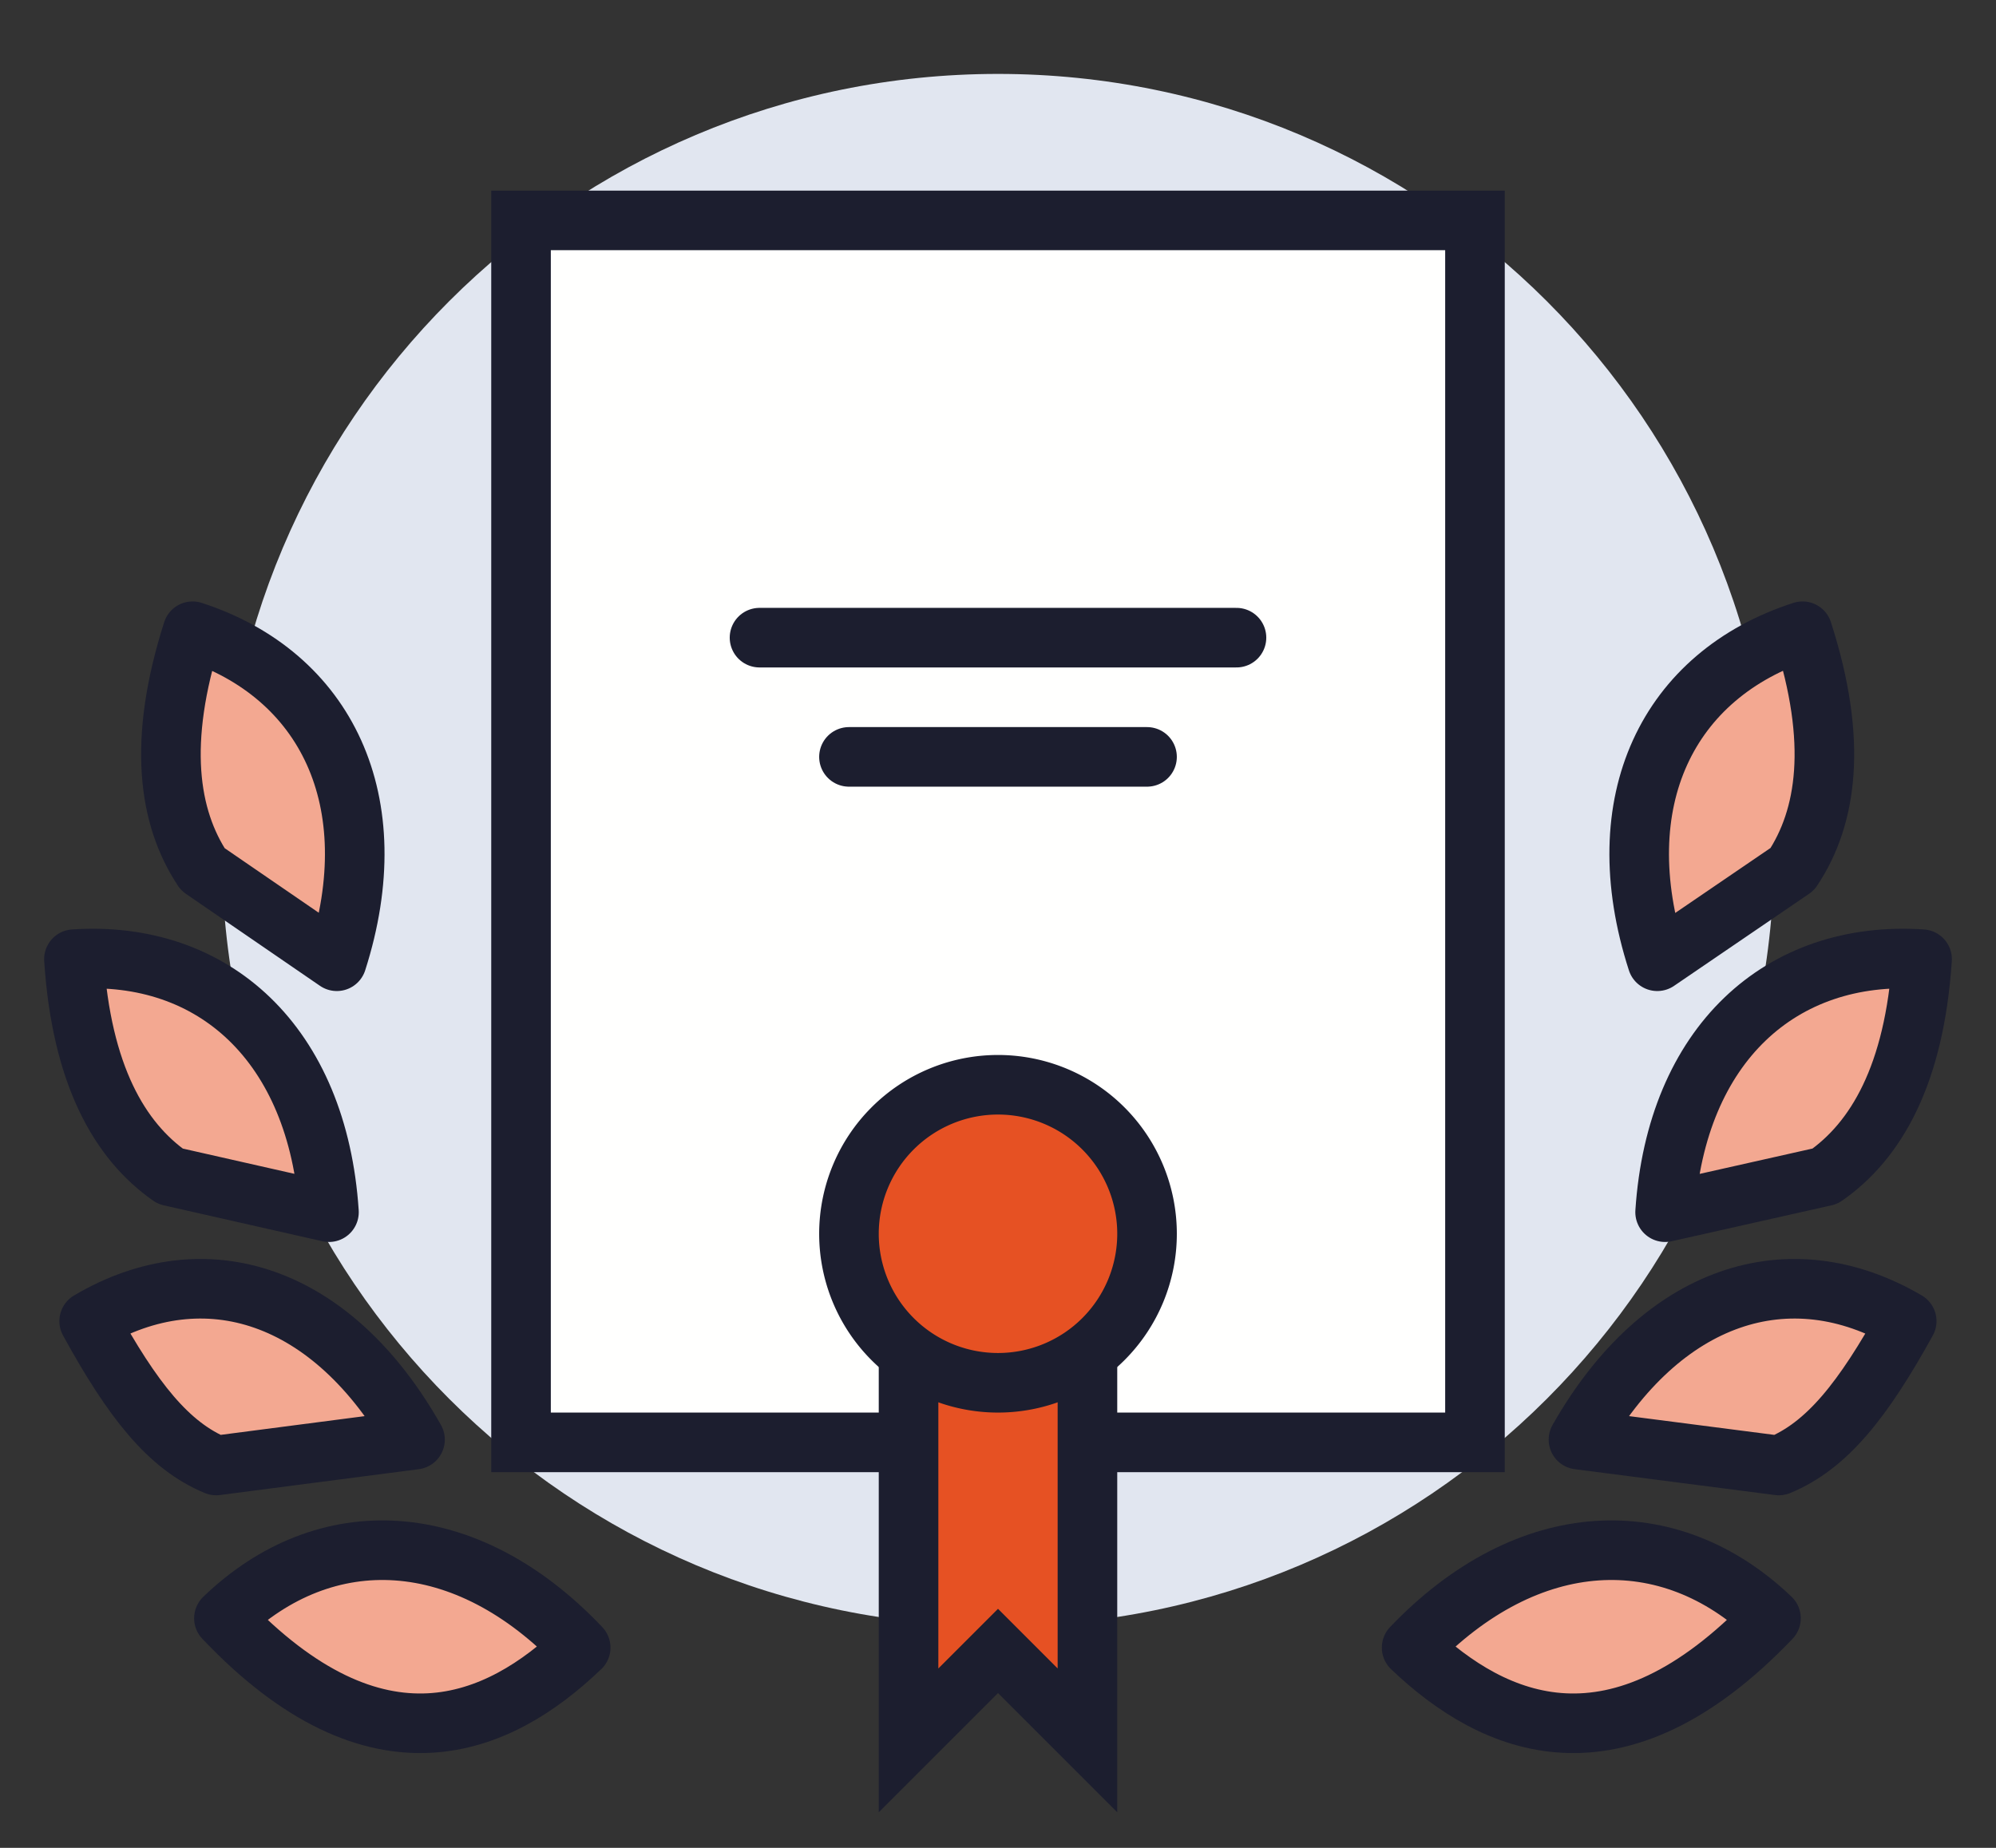 <svg width="27" height="25" viewBox="0 0 27 25" xmlns="http://www.w3.org/2000/svg"><rect x="0" y="0" width="27" height="25" fill="#333333" stroke="none"/><g fill="none" fill-rule="evenodd"><path d="M24 11.5C24 17.299 19.299 22 13.5 22S3 17.299 3 11.5 7.701 1 13.5 1 24 5.701 24 11.5" fill="#E1E6F0"/><path d="M24.062 19.827c.651-.267 1.141-.887 1.73-1.953-1.582-.928-3.314-.376-4.44 1.603l2.71.35zm-4.967 2.464c1.116 1.065 2.772 1.789 4.861-.397-1.38-1.32-3.287-1.25-4.861.397zm5.592-6.377c.69-.479 1.209-1.37 1.313-2.937-1.906-.127-3.325 1.15-3.476 3.423l2.163-.486zm-.442-4.155c.467-.7.621-1.72.138-3.219-1.818.587-2.665 2.297-1.965 4.465l1.827-1.246zM2.924 19.827c-.646-.267-1.133-.887-1.718-1.953 1.57-.928 3.29-.376 4.408 1.603l-2.69.35zm4.93 2.464c-1.107 1.065-2.752 1.789-4.825-.397 1.371-1.32 3.264-1.25 4.826.397zm-5.551-6.377c-.685-.479-1.2-1.37-1.303-2.937 1.892-.127 3.3 1.15 3.45 3.423l-2.147-.486zm.439-4.155c-.463-.7-.616-1.72-.137-3.219 1.805.587 2.645 2.297 1.951 4.465L2.742 11.76z" stroke="#1C1E2F" stroke-width=".806" fill="#F3A891" stroke-linecap="round" stroke-linejoin="round"/><path fill="#FFFFFE" d="M7.048 19.514h12.904V2.982H7.048z"/><path stroke="#1C1E2F" stroke-width=".806" d="M7.048 19.514h12.904V2.982H7.048z"/><path fill="#E65123" d="M12.29 17.901v5.645l1.21-1.21 1.21 1.21v-5.645h-2.42"/><path stroke="#1C1E2F" stroke-width=".806" d="M14.71 17.901v5.645l-1.21-1.21-1.21 1.21v-5.645"/><path d="M15.516 16.692a2.016 2.016 0 1 1-4.032 0 2.016 2.016 0 0 1 4.032 0" fill="#E65123"/><path d="M15.516 16.692a2.016 2.016 0 1 1-4.032 0 2.016 2.016 0 0 1 4.032 0z" stroke="#1C1E2F" stroke-width=".806"/><path d="M10.274 8.627h6.452m-5.242 1.613h4.032" stroke="#1C1E2F" stroke-width=".806" stroke-linecap="round"/></g></svg>